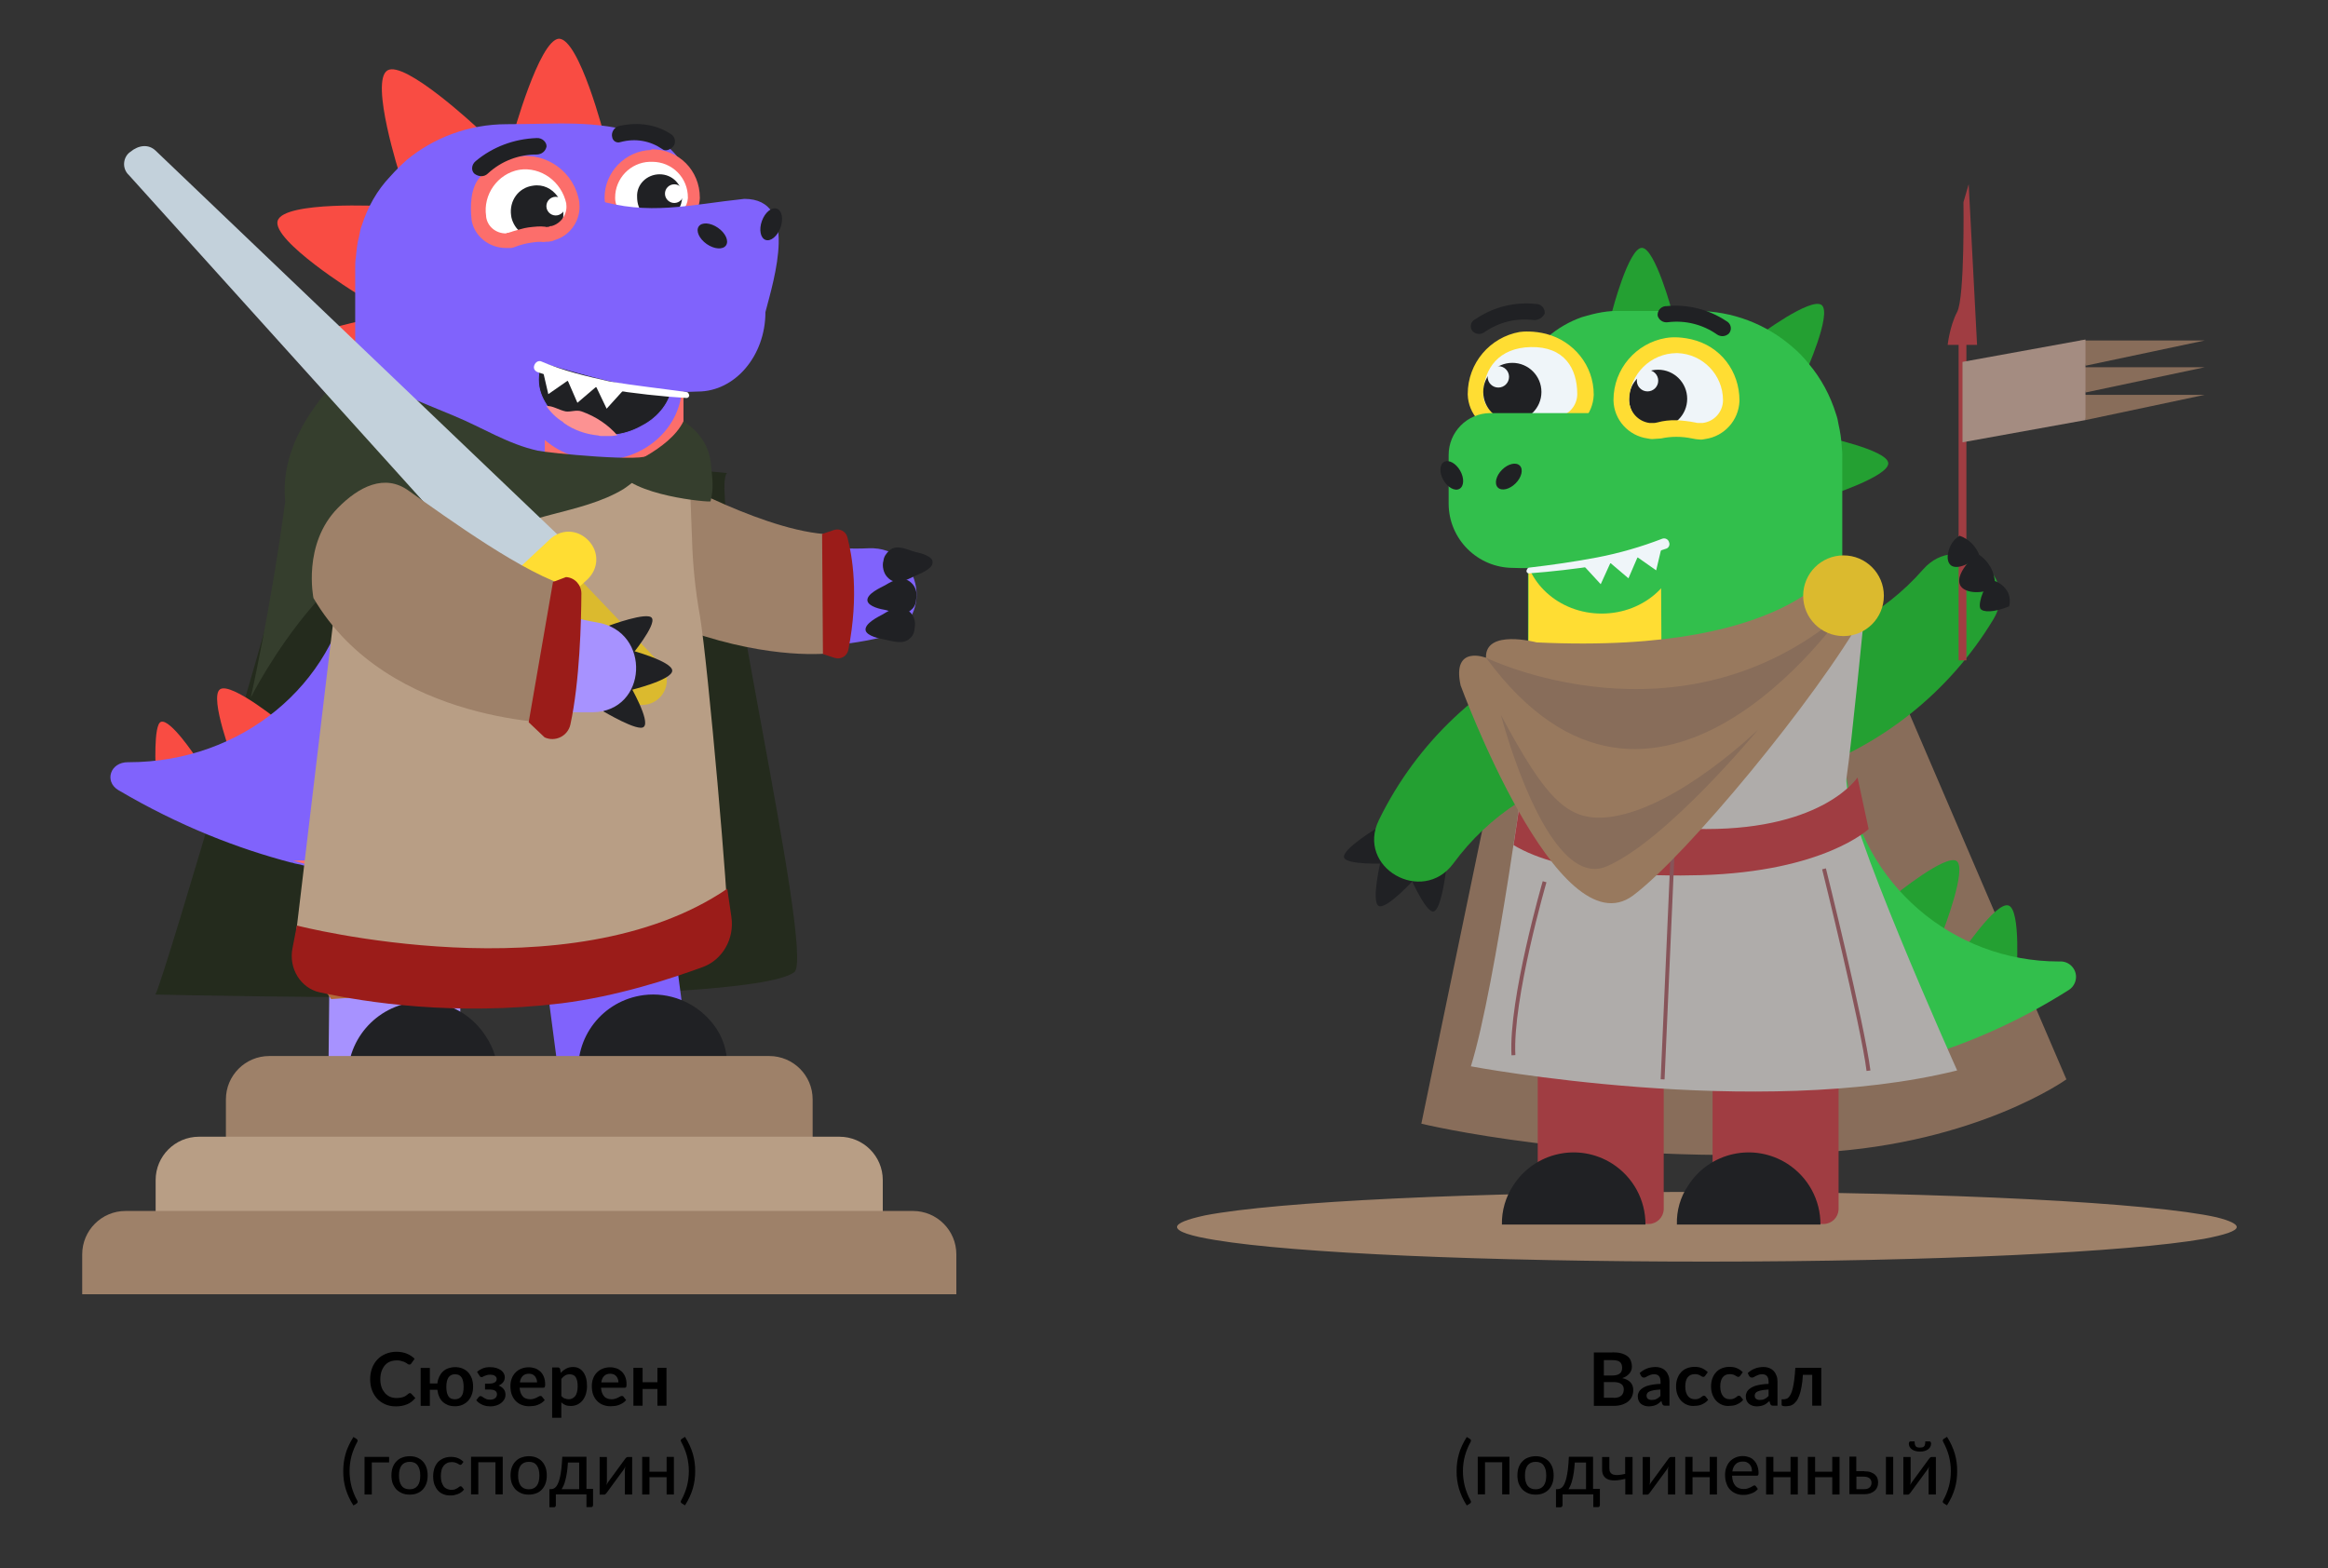 <?xml version="1.0" encoding="UTF-8"?>
<!-- Generator: Adobe Illustrator 25.4.1, SVG Export Plug-In . SVG Version: 6.00 Build 0)  -->
<svg xmlns="http://www.w3.org/2000/svg" xmlns:xlink="http://www.w3.org/1999/xlink" version="1.1" id="Layer_1" x="0px" y="0px" viewBox="0 0 1696.2 1142.8" style="enable-background:new 0 0 1696.2 1142.8;" xml:space="preserve">
<rect x="0" y="0" width="1696.2" height="1142.8" fill="#333333" stroke="none"/>
<style type="text/css">
	.st0{fill:#9E8169;}
	.st1{fill:#886D5A;}
	.st2{fill:#202124;}
	.st3{fill:#24A032;}
	.st4{fill:#A03D42;}
	.st5{fill:#32BF4C;}
	.st6{fill:#EFF5F9;}
	.st7{fill:#FFDD33;}
	.st8{fill:#AFACAA;}
	.st9{fill:none;stroke:#A03D42;stroke-width:5.669;stroke-miterlimit:10;}
	.st10{fill:none;stroke:#875459;stroke-width:2.835;stroke-miterlimit:10;}
	.st11{fill:#98795E;}
	.st12{fill:#A48C81;}
	.st13{fill-rule:evenodd;clip-rule:evenodd;fill:#DBBA2E;}
	.st14{fill-rule:evenodd;clip-rule:evenodd;fill:#242B1D;}
	.st15{fill-rule:evenodd;clip-rule:evenodd;fill:#F94C43;}
	.st16{fill-rule:evenodd;clip-rule:evenodd;fill:#8063FC;}
	.st17{fill-rule:evenodd;clip-rule:evenodd;fill:#9E8169;}
	.st18{fill-rule:evenodd;clip-rule:evenodd;fill:#9B1C19;}
	.st19{fill-rule:evenodd;clip-rule:evenodd;fill:#FC6E6B;}
	.st20{fill-rule:evenodd;clip-rule:evenodd;fill:#A792FF;}
	.st21{fill-rule:evenodd;clip-rule:evenodd;fill:#202124;}
	.st22{fill-rule:evenodd;clip-rule:evenodd;fill:#B26B3B;}
	.st23{fill-rule:evenodd;clip-rule:evenodd;fill:#FFFFFF;}
	.st24{fill-rule:evenodd;clip-rule:evenodd;fill:#202124;stroke:#8063FC;stroke-width:0.647;stroke-miterlimit:9.956;}
	.st25{fill-rule:evenodd;clip-rule:evenodd;fill:#FC9292;}
	.st26{fill-rule:evenodd;clip-rule:evenodd;fill:#B89E85;}
	.st27{fill-rule:evenodd;clip-rule:evenodd;fill:#353E2D;}
	.st28{fill-rule:evenodd;clip-rule:evenodd;fill:#C3D1DB;}
	.st29{fill-rule:evenodd;clip-rule:evenodd;fill:#FFDD33;}
</style>
<g>
	<path d="M1174.7,985.4c2.5,0,4.7,0.2,6.5,0.7c1.8,0.5,3.3,1.2,4.5,2.1c1.2,0.9,2,2,2.5,3.3c0.5,1.3,0.8,2.7,0.8,4.3   c0,0.9-0.1,1.8-0.4,2.6c-0.3,0.8-0.7,1.6-1.3,2.3s-1.3,1.4-2.2,2c-0.9,0.6-1.9,1.1-3.1,1.5c5.3,1.2,8,4.1,8,8.7   c0,1.7-0.3,3.2-0.9,4.6c-0.6,1.4-1.5,2.6-2.7,3.6c-1.2,1-2.7,1.8-4.4,2.4c-1.8,0.6-3.8,0.9-6,0.9h-14.7v-38.9H1174.7z M1168.6,991   v11.3h5.8c2.5,0,4.3-0.4,5.6-1.3c1.3-0.9,1.9-2.3,1.9-4.3c0-2-0.6-3.5-1.7-4.3c-1.1-0.9-2.9-1.3-5.4-1.3H1168.6z M1175.9,1018.6   c1.3,0,2.5-0.2,3.4-0.5c0.9-0.3,1.6-0.8,2.2-1.3c0.5-0.5,0.9-1.2,1.2-1.9c0.2-0.7,0.4-1.5,0.4-2.3c0-0.8-0.1-1.6-0.4-2.3   c-0.3-0.7-0.7-1.2-1.3-1.7c-0.6-0.5-1.3-0.8-2.2-1.1c-0.9-0.3-2-0.4-3.3-0.4h-7.3v11.4H1175.9z"></path>
	<path d="M1194.7,1000.5c3.2-2.9,7-4.4,11.5-4.4c1.6,0,3.1,0.3,4.3,0.8c1.3,0.5,2.4,1.3,3.2,2.2c0.9,0.9,1.5,2.1,2,3.4   c0.5,1.3,0.7,2.7,0.7,4.3v17.5h-3c-0.6,0-1.1-0.1-1.5-0.3c-0.3-0.2-0.6-0.6-0.8-1.1l-0.6-2c-0.7,0.6-1.4,1.2-2,1.7   s-1.4,0.9-2.1,1.2c-0.7,0.3-1.5,0.6-2.3,0.7s-1.7,0.3-2.7,0.3c-1.2,0-2.2-0.2-3.2-0.5c-1-0.3-1.8-0.8-2.6-1.4   c-0.7-0.6-1.3-1.4-1.7-2.3c-0.4-0.9-0.6-2-0.6-3.3c0-0.7,0.1-1.4,0.4-2.1c0.2-0.7,0.6-1.4,1.1-2c0.5-0.6,1.2-1.2,2.1-1.8   c0.8-0.6,1.9-1,3.1-1.5c1.2-0.4,2.7-0.7,4.3-1c1.6-0.3,3.5-0.4,5.6-0.5v-1.6c0-1.8-0.4-3.2-1.2-4.1c-0.8-0.9-1.9-1.3-3.4-1.3   c-1.1,0-2,0.1-2.7,0.4c-0.7,0.3-1.3,0.5-1.9,0.8c-0.5,0.3-1,0.6-1.5,0.8c-0.4,0.3-0.9,0.4-1.5,0.4c-0.5,0-0.9-0.1-1.2-0.4   s-0.6-0.5-0.8-0.8L1194.7,1000.5z M1209.9,1012.5c-1.9,0.1-3.5,0.3-4.8,0.5c-1.3,0.2-2.4,0.6-3.2,0.9s-1.4,0.8-1.7,1.3   c-0.3,0.5-0.5,1.1-0.5,1.6c0,1.2,0.3,2,1,2.5c0.7,0.5,1.6,0.8,2.7,0.8c1.4,0,2.5-0.2,3.5-0.7c1-0.5,2-1.2,2.9-2.2V1012.5z"></path>
	<path d="M1242.4,1002.5c-0.2,0.3-0.4,0.4-0.6,0.6c-0.2,0.1-0.5,0.2-0.8,0.2c-0.3,0-0.7-0.1-1-0.3c-0.3-0.2-0.7-0.4-1.2-0.7   c-0.4-0.3-1-0.5-1.6-0.7c-0.6-0.2-1.4-0.3-2.3-0.3c-1.2,0-2.2,0.2-3.1,0.6c-0.9,0.4-1.6,1-2.2,1.8c-0.6,0.8-1,1.7-1.3,2.9   c-0.3,1.1-0.4,2.4-0.4,3.8c0,1.5,0.2,2.8,0.5,3.9c0.3,1.1,0.8,2.1,1.4,2.9c0.6,0.8,1.3,1.4,2.2,1.8c0.8,0.4,1.8,0.6,2.9,0.6   c1.1,0,1.9-0.1,2.6-0.4c0.7-0.3,1.2-0.5,1.7-0.9c0.4-0.3,0.8-0.6,1.2-0.9s0.7-0.4,1.1-0.4c0.5,0,0.9,0.2,1.2,0.6l1.9,2.4   c-0.7,0.9-1.5,1.6-2.4,2.2s-1.8,1-2.7,1.4c-0.9,0.4-1.9,0.6-2.9,0.7c-1,0.1-2,0.2-2.9,0.2c-1.7,0-3.3-0.3-4.8-1   c-1.5-0.6-2.8-1.6-4-2.8c-1.1-1.2-2-2.7-2.7-4.5c-0.7-1.8-1-3.8-1-6c0-2,0.3-3.9,0.9-5.6c0.6-1.7,1.4-3.2,2.6-4.5   c1.1-1.3,2.5-2.3,4.2-3c1.7-0.7,3.6-1.1,5.8-1.1c2.1,0,3.9,0.3,5.4,1c1.6,0.7,2.9,1.6,4.2,2.9L1242.4,1002.5z"></path>
	<path d="M1267.9,1002.5c-0.2,0.3-0.4,0.4-0.6,0.6c-0.2,0.1-0.5,0.2-0.8,0.2c-0.3,0-0.7-0.1-1-0.3c-0.3-0.2-0.7-0.4-1.2-0.7   c-0.4-0.3-1-0.5-1.6-0.7c-0.6-0.2-1.4-0.3-2.3-0.3c-1.2,0-2.2,0.2-3.1,0.6c-0.9,0.4-1.6,1-2.2,1.8c-0.6,0.8-1,1.7-1.3,2.9   c-0.3,1.1-0.4,2.4-0.4,3.8c0,1.5,0.2,2.8,0.5,3.9c0.3,1.1,0.8,2.1,1.4,2.9c0.6,0.8,1.3,1.4,2.2,1.8c0.8,0.4,1.8,0.6,2.9,0.6   c1.1,0,1.9-0.1,2.6-0.4c0.7-0.3,1.2-0.5,1.7-0.9c0.4-0.3,0.8-0.6,1.2-0.9s0.7-0.4,1.1-0.4c0.5,0,0.9,0.2,1.2,0.6l1.9,2.4   c-0.7,0.9-1.5,1.6-2.4,2.2s-1.8,1-2.7,1.4c-0.9,0.4-1.9,0.6-2.9,0.7c-1,0.1-2,0.2-2.9,0.2c-1.7,0-3.3-0.3-4.8-1   c-1.5-0.6-2.8-1.6-4-2.8c-1.1-1.2-2-2.7-2.7-4.5c-0.7-1.8-1-3.8-1-6c0-2,0.3-3.9,0.9-5.6c0.6-1.7,1.4-3.2,2.6-4.5   c1.1-1.3,2.5-2.3,4.2-3c1.7-0.7,3.6-1.1,5.8-1.1c2.1,0,3.9,0.3,5.4,1c1.6,0.7,2.9,1.6,4.2,2.9L1267.9,1002.5z"></path>
	<path d="M1273.4,1000.5c3.2-2.9,7-4.4,11.5-4.4c1.6,0,3.1,0.3,4.3,0.8c1.3,0.5,2.4,1.3,3.2,2.2c0.9,0.9,1.5,2.1,2,3.4   c0.5,1.3,0.7,2.7,0.7,4.3v17.5h-3c-0.6,0-1.1-0.1-1.5-0.3c-0.3-0.2-0.6-0.6-0.8-1.1l-0.6-2c-0.7,0.6-1.4,1.2-2,1.7   s-1.4,0.9-2.1,1.2c-0.7,0.3-1.5,0.6-2.3,0.7s-1.7,0.3-2.7,0.3c-1.2,0-2.2-0.2-3.2-0.5c-1-0.3-1.8-0.8-2.6-1.4   c-0.7-0.6-1.3-1.4-1.7-2.3c-0.4-0.9-0.6-2-0.6-3.3c0-0.7,0.1-1.4,0.4-2.1c0.2-0.7,0.6-1.4,1.1-2c0.5-0.6,1.2-1.2,2.1-1.8   c0.8-0.6,1.9-1,3.1-1.5c1.2-0.4,2.7-0.7,4.3-1c1.6-0.3,3.5-0.4,5.6-0.5v-1.6c0-1.8-0.4-3.2-1.2-4.1c-0.8-0.9-1.9-1.3-3.4-1.3   c-1.1,0-2,0.1-2.7,0.4c-0.7,0.3-1.3,0.5-1.9,0.8c-0.5,0.3-1,0.6-1.5,0.8c-0.4,0.3-0.9,0.4-1.5,0.4c-0.5,0-0.9-0.1-1.2-0.4   s-0.6-0.5-0.8-0.8L1273.4,1000.5z M1288.7,1012.5c-1.9,0.1-3.5,0.3-4.8,0.5c-1.3,0.2-2.4,0.6-3.2,0.9s-1.4,0.8-1.7,1.3   c-0.3,0.5-0.5,1.1-0.5,1.6c0,1.2,0.3,2,1,2.5c0.7,0.5,1.6,0.8,2.7,0.8c1.4,0,2.5-0.2,3.5-0.7c1-0.5,2-1.2,2.9-2.2V1012.5z"></path>
	<path d="M1327.1,1024.3h-6.7v-22.5h-6.8c-0.2,3.4-0.5,6.3-1,8.8c-0.4,2.5-1,4.5-1.6,6.2c-0.6,1.7-1.3,3.1-2.1,4.1   c-0.8,1-1.6,1.8-2.4,2.4c-0.9,0.6-1.8,1-2.7,1.1s-1.8,0.3-2.8,0.3c-1,0-1.7-0.1-2.2-0.3c-0.5-0.2-0.7-0.4-0.7-0.7v-4.1h1.6   c0.6,0,1.2-0.1,1.8-0.3c0.6-0.2,1.2-0.5,1.7-1.1c0.6-0.6,1.1-1.4,1.6-2.4c0.5-1,1-2.4,1.4-4.1c0.4-1.7,0.8-3.8,1.1-6.2   s0.6-5.4,0.8-8.8h18.9V1024.3z"></path>
	<path d="M1065.9,1072c0,3.8,0.5,7.5,1.4,11.1c1,3.6,2.3,7,4.2,10.3c0.3,0.6,0.4,1.1,0.2,1.4s-0.4,0.6-0.7,0.8l-2.3,1.4   c-1.3-2.1-2.5-4.1-3.4-6.2c-0.9-2-1.7-4.1-2.3-6.1c-0.6-2.1-1-4.1-1.3-6.2c-0.3-2.1-0.4-4.2-0.4-6.4c0-2.2,0.1-4.4,0.4-6.5   c0.3-2.1,0.7-4.2,1.3-6.2c0.6-2.1,1.3-4.1,2.3-6.1c0.9-2,2.1-4.1,3.4-6.2l2.3,1.4c0.3,0.2,0.5,0.5,0.7,0.8c0.1,0.3,0.1,0.8-0.2,1.4   c-1.8,3.2-3.2,6.7-4.2,10.3C1066.4,1064.5,1065.9,1068.2,1065.9,1072z"></path>
	<path d="M1099.8,1088.9h-5.3v-23.4H1082v23.4h-5.3v-27.4h23.1V1088.9z"></path>
	<path d="M1118.9,1061.1c2,0,3.8,0.3,5.5,1c1.6,0.7,3,1.6,4.1,2.8c1.1,1.2,2,2.7,2.6,4.4c0.6,1.7,0.9,3.7,0.9,5.8s-0.3,4.1-0.9,5.8   c-0.6,1.7-1.5,3.2-2.6,4.4c-1.1,1.2-2.5,2.2-4.1,2.8c-1.6,0.7-3.4,1-5.5,1c-2,0-3.9-0.3-5.5-1c-1.6-0.7-3-1.6-4.2-2.8   c-1.1-1.2-2-2.7-2.7-4.4c-0.6-1.7-0.9-3.7-0.9-5.8s0.3-4.1,0.9-5.8c0.6-1.7,1.5-3.2,2.7-4.4c1.1-1.2,2.5-2.2,4.2-2.8   C1115,1061.5,1116.8,1061.1,1118.9,1061.1z M1118.9,1085.2c2.6,0,4.5-0.9,5.8-2.6s1.9-4.2,1.9-7.4c0-3.2-0.6-5.6-1.9-7.4   c-1.3-1.8-3.2-2.6-5.8-2.6c-2.6,0-4.6,0.9-5.9,2.6c-1.3,1.8-1.9,4.2-1.9,7.4c0,3.2,0.6,5.6,1.9,7.4   C1114.3,1084.3,1116.2,1085.2,1118.9,1085.2z"></path>
	<path d="M1165.7,1084.9v11.7c0,0.5-0.1,0.9-0.4,1.2c-0.3,0.3-0.6,0.4-1.1,0.4h-3.3v-9.3h-22.4v7.8c0,0.4-0.1,0.7-0.4,1.1   c-0.2,0.3-0.6,0.5-1.1,0.5h-3.3v-13.2h0.9c0.6,0,1.2-0.1,1.9-0.3c0.6-0.2,1.2-0.6,1.8-1.2c0.6-0.6,1.1-1.4,1.6-2.5s1-2.5,1.4-4.2   c0.4-1.7,0.8-3.9,1.1-6.4s0.5-5.5,0.7-9h17.6v23.4H1165.7z M1155.6,1085.1v-19.4h-8.2c-0.2,2.7-0.4,5-0.7,7.1s-0.7,3.9-1.1,5.5   c-0.4,1.6-0.8,2.9-1.3,4c-0.5,1.1-1,2.1-1.5,2.8H1155.6z"></path>
	<path d="M1189.5,1061.6v27.4h-5.3v-11.4c-2.4,0.6-4.6,1-6.6,1.1c-2,0.1-3.8,0-5.4-0.5c-1.5-0.5-2.7-1.3-3.6-2.6   c-0.9-1.2-1.3-2.9-1.3-4.9v-9h5.3v8.2c0,1.3,0.2,2.3,0.7,3c0.5,0.7,1.2,1.3,2.2,1.6c1,0.3,2.2,0.4,3.6,0.3c1.4-0.1,3.1-0.4,5-0.8   v-12.3H1189.5z"></path>
	<path d="M1220.6,1061.6v27.4h-5.3v-17.9c0-0.4,0-0.8,0.1-1.2s0.1-0.9,0.2-1.3c-0.2,0.4-0.4,0.7-0.5,1.1c-0.2,0.3-0.3,0.6-0.5,0.9   l-12.6,17.2c-0.2,0.3-0.5,0.6-0.8,0.9c-0.3,0.3-0.7,0.4-1.1,0.4h-3.2v-27.4h5.3v17.9c0,0.4,0,0.8-0.1,1.2c0,0.4-0.1,0.9-0.2,1.3   c0.4-0.8,0.7-1.4,1.1-1.9l12.6-17.2c0.2-0.3,0.5-0.6,0.8-0.9c0.3-0.3,0.7-0.4,1.1-0.4H1220.6z"></path>
	<path d="M1251,1061.6v27.4h-5.3v-12.6h-12.5v12.6h-5.3v-27.4h5.3v10.8h12.5v-10.8H1251z"></path>
	<path d="M1280.8,1085c-0.6,0.8-1.4,1.4-2.2,2c-0.8,0.5-1.7,1-2.7,1.3c-1,0.3-1.9,0.6-2.9,0.8c-1,0.2-2,0.2-3,0.2   c-1.9,0-3.6-0.3-5.2-1c-1.6-0.6-3-1.6-4.2-2.8s-2.1-2.8-2.7-4.6c-0.7-1.8-1-3.9-1-6.3c0-1.9,0.3-3.7,0.9-5.3s1.4-3.1,2.5-4.3   c1.1-1.2,2.5-2.2,4.1-2.9c1.6-0.7,3.4-1.1,5.4-1.1c1.7,0,3.2,0.3,4.6,0.8c1.4,0.5,2.6,1.3,3.6,2.4c1,1,1.8,2.3,2.4,3.9   s0.9,3.3,0.9,5.2c0,0.8-0.1,1.4-0.3,1.6c-0.2,0.3-0.5,0.4-1,0.4H1262c0.1,1.6,0.3,3.1,0.7,4.3c0.4,1.2,1,2.2,1.7,3   c0.7,0.8,1.6,1.4,2.6,1.8s2.1,0.6,3.4,0.6c1.2,0,2.2-0.1,3-0.4c0.9-0.3,1.6-0.6,2.2-0.9c0.6-0.3,1.1-0.6,1.6-0.9   c0.4-0.3,0.8-0.4,1.1-0.4c0.4,0,0.8,0.2,1,0.5L1280.8,1085z M1276.5,1072.2c0-1-0.1-2-0.4-2.9c-0.3-0.9-0.7-1.6-1.3-2.3   c-0.6-0.6-1.3-1.1-2.1-1.5c-0.8-0.4-1.8-0.5-2.9-0.5c-2.2,0-3.9,0.6-5.2,1.9s-2.1,3-2.4,5.3H1276.5z"></path>
	<path d="M1309.9,1061.6v27.4h-5.3v-12.6h-12.5v12.6h-5.3v-27.4h5.3v10.8h12.5v-10.8H1309.9z"></path>
	<path d="M1340.3,1061.6v27.4h-5.3v-12.6h-12.5v12.6h-5.3v-27.4h5.3v10.8h12.5v-10.8H1340.3z"></path>
	<path d="M1358.3,1072.1c1.9,0,3.5,0.2,4.8,0.7c1.3,0.5,2.3,1.1,3.1,1.8c0.8,0.8,1.4,1.6,1.7,2.6c0.4,1,0.5,2,0.5,3.1   c0,1.2-0.2,2.4-0.7,3.4c-0.4,1.1-1.1,2-2,2.7c-0.9,0.8-1.9,1.3-3.2,1.8c-1.2,0.4-2.7,0.6-4.3,0.6h-10.7v-27.4h5v10.6H1358.3z    M1358.3,1085.1c1.8,0,3.1-0.4,4-1.3c0.9-0.9,1.3-2,1.3-3.3c0-0.6-0.1-1.2-0.3-1.7c-0.2-0.5-0.5-1-0.9-1.4c-0.4-0.4-1-0.7-1.7-1   c-0.7-0.2-1.5-0.4-2.5-0.4h-5.6v9.1H1358.3z M1379.4,1061.6v27.4h-5.3v-27.4H1379.4z"></path>
	<path d="M1410.5,1061.6v27.4h-5.3v-17.9c0-0.4,0-0.8,0.1-1.2s0.1-0.9,0.2-1.3c-0.2,0.4-0.4,0.7-0.5,1.1c-0.2,0.3-0.3,0.6-0.5,0.9   l-12.6,17.2c-0.2,0.3-0.5,0.6-0.8,0.9c-0.3,0.3-0.7,0.4-1.1,0.4h-3.2v-27.4h5.3v17.9c0,0.4,0,0.8-0.1,1.2c0,0.4-0.1,0.9-0.2,1.3   c0.4-0.8,0.7-1.4,1.1-1.9l12.6-17.2c0.2-0.3,0.5-0.6,0.8-0.9c0.3-0.3,0.7-0.4,1.1-0.4H1410.5z M1399,1054.8c0.7,0,1.3-0.1,1.8-0.2   c0.5-0.2,0.9-0.4,1.2-0.8c0.3-0.4,0.5-0.8,0.6-1.4s0.2-1.3,0.2-2.1h3.1c0.4,0,0.6,0.2,0.8,0.5c0.2,0.3,0.3,0.7,0.3,1.1   c0,0.9-0.2,1.7-0.6,2.4c-0.4,0.7-0.9,1.3-1.6,1.8c-0.7,0.5-1.5,0.9-2.5,1.2c-1,0.3-2.1,0.4-3.4,0.4c-1.3,0-2.4-0.1-3.4-0.4   c-1-0.3-1.8-0.7-2.5-1.2c-0.7-0.5-1.2-1.1-1.6-1.8c-0.4-0.7-0.6-1.5-0.6-2.4c0-0.4,0.1-0.8,0.3-1.1s0.5-0.5,0.8-0.5h3.1   c0,0.8,0.1,1.6,0.2,2.1s0.4,1.1,0.6,1.4c0.3,0.4,0.7,0.6,1.2,0.8S1398.3,1054.8,1399,1054.8z"></path>
	<path d="M1421.4,1072c0-3.8-0.5-7.5-1.4-11.1c-1-3.6-2.4-7-4.2-10.3c-0.3-0.6-0.4-1.1-0.2-1.4c0.2-0.3,0.4-0.6,0.7-0.8l2.3-1.4   c1.3,2.1,2.5,4.1,3.4,6.2c0.9,2,1.7,4.1,2.3,6.1c0.6,2.1,1,4.1,1.3,6.2c0.3,2.1,0.4,4.3,0.4,6.5c0,2.2-0.1,4.3-0.4,6.4   c-0.3,2.1-0.7,4.2-1.3,6.2c-0.6,2.1-1.4,4.1-2.3,6.1c-0.9,2-2.1,4.1-3.4,6.2l-2.3-1.4c-0.3-0.2-0.5-0.5-0.7-0.8   c-0.2-0.3-0.1-0.8,0.2-1.4c1.8-3.2,3.2-6.7,4.2-10.3C1420.9,1079.5,1421.4,1075.8,1421.4,1072z"></path>
</g>
<g>
	<path d="M298.7,1015.1c0.4,0,0.7,0.2,1,0.5l2.9,3.1c-1.6,2-3.5,3.5-5.8,4.5c-2.3,1-5.1,1.6-8.3,1.6c-2.9,0-5.5-0.5-7.8-1.5   c-2.3-1-4.3-2.4-5.9-4.1c-1.6-1.8-2.9-3.9-3.8-6.3c-0.9-2.4-1.3-5.1-1.3-8c0-2.9,0.5-5.6,1.4-8c0.9-2.4,2.2-4.5,3.9-6.3   s3.7-3.1,6.1-4.1c2.4-1,5-1.5,7.8-1.5c2.8,0,5.4,0.5,7.6,1.4c2.2,0.9,4.1,2.2,5.6,3.7l-2.4,3.4c-0.1,0.2-0.3,0.4-0.6,0.6   s-0.5,0.2-0.9,0.2c-0.3,0-0.5-0.1-0.8-0.2c-0.3-0.2-0.6-0.3-0.9-0.6c-0.3-0.2-0.7-0.5-1.2-0.7c-0.4-0.3-1-0.5-1.6-0.7   c-0.6-0.2-1.3-0.4-2.1-0.6c-0.8-0.2-1.7-0.2-2.7-0.2c-1.7,0-3.3,0.3-4.8,0.9c-1.4,0.6-2.7,1.5-3.7,2.7c-1,1.2-1.8,2.6-2.4,4.3   c-0.6,1.7-0.9,3.6-0.9,5.8c0,2.2,0.3,4.1,0.9,5.8c0.6,1.7,1.5,3.1,2.5,4.3c1.1,1.2,2.3,2.1,3.7,2.7c1.4,0.6,3,0.9,4.6,0.9   c1,0,1.9-0.1,2.7-0.2c0.8-0.1,1.5-0.3,2.2-0.5c0.7-0.2,1.3-0.5,1.9-0.9c0.6-0.4,1.2-0.8,1.8-1.4c0.2-0.2,0.4-0.3,0.6-0.4   C298.3,1015.2,298.5,1015.1,298.7,1015.1z"></path>
	<path d="M318.7,1007.9c0.2-1.8,0.7-3.4,1.4-4.9c0.7-1.4,1.6-2.7,2.7-3.7c1.1-1,2.4-1.8,3.9-2.3c1.5-0.5,3.1-0.8,4.9-0.8   c2,0,3.8,0.3,5.4,1c1.6,0.7,3,1.6,4.1,2.8c1.1,1.2,2,2.7,2.7,4.5c0.6,1.8,0.9,3.7,0.9,5.9c0,2.2-0.3,4.2-1,5.9   c-0.6,1.8-1.6,3.3-2.7,4.5s-2.6,2.2-4.2,2.9c-1.6,0.7-3.4,1-5.3,1c-1.9,0-3.6-0.3-5-0.8c-1.5-0.6-2.8-1.4-3.9-2.4   c-1.1-1-2-2.3-2.6-3.8c-0.7-1.5-1.1-3.2-1.3-5h-5.5v11.7h-6.7v-27.6h6.7v11.3H318.7z M331.5,1019.6c2.2,0,3.7-0.8,4.8-2.3   s1.5-3.8,1.5-6.8s-0.5-5.3-1.5-6.8c-1-1.6-2.6-2.3-4.8-2.3s-3.7,0.8-4.8,2.4c-1,1.6-1.5,3.8-1.5,6.8c0,3,0.5,5.2,1.5,6.8   S329.3,1019.6,331.5,1019.6z"></path>
	<path d="M347.6,999.7c1-1,2.3-1.8,3.9-2.5s3.4-1,5.5-1c1.7,0,3.2,0.2,4.6,0.6c1.3,0.4,2.4,1,3.4,1.6c0.9,0.7,1.6,1.5,2.1,2.4   s0.7,1.8,0.7,2.8c0,0.5-0.1,1.1-0.2,1.6s-0.4,1.1-0.8,1.7c-0.3,0.5-0.8,1-1.4,1.5c-0.6,0.5-1.3,0.8-2.1,1.2   c1.5,0.6,2.7,1.4,3.6,2.5c0.9,1.1,1.4,2.5,1.4,4.1c0,1.3-0.3,2.5-0.9,3.6c-0.6,1-1.4,1.9-2.5,2.7s-2.2,1.3-3.5,1.7   c-1.3,0.4-2.7,0.6-4.1,0.6c-0.8,0-1.6-0.1-2.5-0.2c-0.9-0.1-1.8-0.4-2.7-0.7c-0.9-0.4-1.8-0.8-2.7-1.4s-1.7-1.3-2.4-2.2l1.9-2.4   c0.3-0.4,0.7-0.6,1.2-0.6c0.4,0,0.8,0.1,1.2,0.4s0.8,0.5,1.3,0.9c0.5,0.3,1.1,0.6,1.8,0.9c0.7,0.3,1.5,0.4,2.6,0.4   c1.7,0,2.9-0.4,3.8-1.1c0.9-0.8,1.3-1.7,1.3-2.8c0-1.1-0.4-2-1.3-2.6c-0.9-0.6-2.3-0.9-4.3-0.9h-3.1v-4.3h3.1c1.7,0,3.1-0.3,4-0.9   c0.9-0.6,1.4-1.4,1.4-2.4c0-0.9-0.4-1.7-1.2-2.3s-2-0.9-3.6-0.9c-1,0-1.8,0.1-2.4,0.3c-0.7,0.2-1.2,0.4-1.7,0.6   c-0.5,0.2-0.9,0.4-1.2,0.6c-0.3,0.2-0.6,0.3-0.9,0.3c-0.3,0-0.6-0.1-0.8-0.2c-0.2-0.1-0.4-0.4-0.7-0.8L347.6,999.7z"></path>
	<path d="M378.6,1011.3c0.1,1.4,0.4,2.6,0.8,3.7c0.4,1,0.9,1.9,1.6,2.6c0.6,0.7,1.4,1.2,2.3,1.5c0.9,0.3,1.9,0.5,2.9,0.5   s2-0.1,2.8-0.4c0.8-0.3,1.5-0.5,2-0.8c0.6-0.3,1.1-0.6,1.5-0.8c0.4-0.3,0.9-0.4,1.3-0.4c0.6,0,1,0.2,1.2,0.6l1.9,2.4   c-0.7,0.9-1.6,1.6-2.5,2.2c-0.9,0.6-1.9,1-2.9,1.4c-1,0.4-2,0.6-3,0.7c-1,0.1-2,0.2-3,0.2c-1.9,0-3.7-0.3-5.4-1   c-1.7-0.6-3.1-1.6-4.3-2.8c-1.2-1.2-2.2-2.8-2.9-4.6s-1-4-1-6.4c0-1.9,0.3-3.7,0.9-5.3c0.6-1.7,1.5-3.1,2.6-4.3   c1.1-1.2,2.5-2.2,4.2-2.9c1.6-0.7,3.5-1.1,5.6-1.1c1.7,0,3.3,0.3,4.8,0.8c1.5,0.6,2.7,1.4,3.8,2.4c1.1,1.1,1.9,2.4,2.5,3.9   s0.9,3.3,0.9,5.3c0,1-0.1,1.7-0.3,2c-0.2,0.4-0.6,0.5-1.2,0.5H378.6z M391.3,1007.3c0-0.9-0.1-1.7-0.4-2.4s-0.6-1.4-1.1-2   c-0.5-0.6-1.1-1-1.8-1.4c-0.7-0.3-1.6-0.5-2.6-0.5c-1.9,0-3.4,0.5-4.5,1.6c-1.1,1.1-1.8,2.6-2.1,4.7H391.3z"></path>
	<path d="M408.6,1000.4c1.1-1.3,2.4-2.3,3.9-3.1c1.4-0.8,3.1-1.2,5.1-1.2c1.5,0,2.9,0.3,4.1,0.9s2.3,1.5,3.2,2.7   c0.9,1.2,1.6,2.7,2.1,4.4c0.5,1.8,0.7,3.8,0.7,6c0,2.1-0.3,4-0.8,5.7c-0.6,1.8-1.4,3.3-2.4,4.6s-2.3,2.3-3.7,3   c-1.5,0.7-3.1,1.1-4.9,1.1c-1.5,0-2.9-0.2-4-0.7c-1.1-0.5-2.1-1.1-2.9-2v11.3h-6.7v-36.7h4.1c0.9,0,1.4,0.4,1.7,1.2L408.6,1000.4z    M408.9,1017.1c0.8,0.9,1.6,1.6,2.5,1.9s1.9,0.6,2.9,0.6c1,0,1.9-0.2,2.7-0.6s1.5-1,2.1-1.7c0.6-0.8,1-1.7,1.3-2.9   c0.3-1.2,0.5-2.6,0.5-4.2c0-1.6-0.1-3-0.4-4.1c-0.3-1.1-0.6-2-1.1-2.7c-0.5-0.7-1.1-1.2-1.8-1.5c-0.7-0.3-1.5-0.5-2.4-0.5   c-1.4,0-2.6,0.3-3.5,0.9c-1,0.6-1.9,1.4-2.7,2.5V1017.1z"></path>
	<path d="M437.9,1011.3c0.1,1.4,0.4,2.6,0.8,3.7c0.4,1,0.9,1.9,1.6,2.6c0.6,0.7,1.4,1.2,2.3,1.5c0.9,0.3,1.9,0.5,2.9,0.5   s2-0.1,2.8-0.4c0.8-0.3,1.5-0.5,2-0.8c0.6-0.3,1.1-0.6,1.5-0.8c0.4-0.3,0.9-0.4,1.3-0.4c0.6,0,1,0.2,1.2,0.6l1.9,2.4   c-0.7,0.9-1.6,1.6-2.5,2.2c-0.9,0.6-1.9,1-2.9,1.4c-1,0.4-2,0.6-3,0.7c-1,0.1-2,0.2-3,0.2c-1.9,0-3.7-0.3-5.4-1   c-1.7-0.6-3.1-1.6-4.3-2.8c-1.2-1.2-2.2-2.8-2.9-4.6s-1-4-1-6.4c0-1.9,0.3-3.7,0.9-5.3c0.6-1.7,1.5-3.1,2.6-4.3   c1.1-1.2,2.5-2.2,4.2-2.9c1.6-0.7,3.5-1.1,5.6-1.1c1.7,0,3.3,0.3,4.8,0.8c1.5,0.6,2.7,1.4,3.8,2.4c1.1,1.1,1.9,2.4,2.5,3.9   s0.9,3.3,0.9,5.3c0,1-0.1,1.7-0.3,2c-0.2,0.4-0.6,0.5-1.2,0.5H437.9z M450.6,1007.3c0-0.9-0.1-1.7-0.4-2.4s-0.6-1.4-1.1-2   c-0.5-0.6-1.1-1-1.8-1.4c-0.7-0.3-1.6-0.5-2.6-0.5c-1.9,0-3.4,0.5-4.5,1.6c-1.1,1.1-1.8,2.6-2.1,4.7H450.6z"></path>
	<path d="M485.6,996.7v27.6H479v-12.2h-10.8v12.2h-6.7v-27.6h6.7v10.5H479v-10.5H485.6z"></path>
	<path d="M254.7,1072c0,3.8,0.5,7.5,1.4,11.1c1,3.6,2.3,7,4.2,10.3c0.3,0.6,0.4,1.1,0.2,1.4s-0.4,0.6-0.7,0.8l-2.3,1.4   c-1.3-2.1-2.5-4.1-3.4-6.2c-0.9-2-1.7-4.1-2.3-6.1s-1-4.1-1.3-6.2c-0.3-2.1-0.4-4.2-0.4-6.4c0-2.2,0.1-4.4,0.4-6.5   c0.3-2.1,0.7-4.2,1.3-6.2s1.3-4.1,2.3-6.1c0.9-2,2.1-4.1,3.4-6.2l2.3,1.4c0.3,0.2,0.5,0.5,0.7,0.8c0.1,0.3,0.1,0.8-0.2,1.4   c-1.8,3.2-3.2,6.7-4.2,10.3C255.2,1064.5,254.7,1068.2,254.7,1072z"></path>
	<path d="M283.6,1065.6h-12.7v23.4h-5.3v-27.4h17.9V1065.6z"></path>
	<path d="M298.5,1061.1c2,0,3.8,0.3,5.5,1c1.6,0.7,3,1.6,4.1,2.8c1.1,1.2,2,2.7,2.6,4.4c0.6,1.7,0.9,3.7,0.9,5.8s-0.3,4.1-0.9,5.8   c-0.6,1.7-1.5,3.2-2.6,4.4c-1.1,1.2-2.5,2.2-4.1,2.8c-1.6,0.7-3.4,1-5.5,1c-2,0-3.9-0.3-5.5-1s-3-1.6-4.2-2.8   c-1.1-1.2-2-2.7-2.7-4.4c-0.6-1.7-0.9-3.7-0.9-5.8s0.3-4.1,0.9-5.8c0.6-1.7,1.5-3.2,2.7-4.4c1.1-1.2,2.5-2.2,4.2-2.8   C294.6,1061.5,296.4,1061.1,298.5,1061.1z M298.5,1085.2c2.6,0,4.5-0.9,5.8-2.6c1.3-1.7,1.9-4.2,1.9-7.4c0-3.2-0.6-5.6-1.9-7.4   c-1.3-1.8-3.2-2.6-5.8-2.6c-2.6,0-4.6,0.9-5.9,2.6c-1.3,1.8-1.9,4.2-1.9,7.4c0,3.2,0.6,5.6,1.9,7.4S295.8,1085.2,298.5,1085.2z"></path>
	<path d="M336.6,1066.7c-0.2,0.2-0.3,0.4-0.5,0.5c-0.2,0.1-0.4,0.2-0.7,0.2s-0.6-0.1-0.9-0.3s-0.7-0.5-1.2-0.7s-1-0.5-1.7-0.7   c-0.7-0.2-1.5-0.3-2.5-0.3c-1.3,0-2.4,0.2-3.4,0.7c-1,0.5-1.8,1.1-2.5,2s-1.2,1.9-1.5,3.2c-0.3,1.2-0.5,2.6-0.5,4.2   c0,1.6,0.2,3,0.5,4.3c0.4,1.2,0.9,2.3,1.5,3.2c0.7,0.9,1.5,1.5,2.4,1.9c1,0.4,2,0.7,3.2,0.7c1.1,0,2.1-0.1,2.8-0.4   c0.7-0.3,1.3-0.6,1.8-0.9c0.5-0.3,0.9-0.6,1.2-0.9c0.3-0.3,0.7-0.4,1-0.4c0.4,0,0.8,0.2,1,0.5l1.5,1.9c-0.6,0.8-1.3,1.4-2.1,2   s-1.6,1-2.5,1.3s-1.8,0.6-2.8,0.8c-1,0.2-1.9,0.2-2.9,0.2c-1.7,0-3.3-0.3-4.8-0.9c-1.5-0.6-2.8-1.5-3.9-2.7   c-1.1-1.2-1.9-2.7-2.6-4.4c-0.6-1.8-0.9-3.7-0.9-6c0-2,0.3-3.9,0.8-5.6c0.6-1.7,1.4-3.2,2.5-4.5c1.1-1.2,2.5-2.2,4.1-2.9   c1.6-0.7,3.5-1.1,5.5-1.1c2,0,3.7,0.3,5.2,0.9s2.8,1.5,4,2.7L336.6,1066.7z"></path>
	<path d="M366.3,1088.9H361v-23.4h-12.5v23.4h-5.3v-27.4h23.1V1088.9z"></path>
	<path d="M385.3,1061.1c2,0,3.8,0.3,5.5,1c1.6,0.7,3,1.6,4.1,2.8c1.1,1.2,2,2.7,2.6,4.4c0.6,1.7,0.9,3.7,0.9,5.8s-0.3,4.1-0.9,5.8   c-0.6,1.7-1.5,3.2-2.6,4.4c-1.1,1.2-2.5,2.2-4.1,2.8s-3.4,1-5.5,1c-2,0-3.9-0.3-5.5-1c-1.6-0.7-3-1.6-4.2-2.8   c-1.1-1.2-2-2.7-2.7-4.4c-0.6-1.7-0.9-3.7-0.9-5.8s0.3-4.1,0.9-5.8c0.6-1.7,1.5-3.2,2.7-4.4c1.1-1.2,2.5-2.2,4.2-2.8   C381.4,1061.5,383.3,1061.1,385.3,1061.1z M385.3,1085.2c2.6,0,4.5-0.9,5.8-2.6c1.3-1.7,1.9-4.2,1.9-7.4c0-3.2-0.6-5.6-1.9-7.4   c-1.3-1.8-3.2-2.6-5.8-2.6c-2.6,0-4.6,0.9-5.9,2.6c-1.3,1.8-1.9,4.2-1.9,7.4c0,3.2,0.6,5.6,1.9,7.4   C380.7,1084.3,382.7,1085.2,385.3,1085.2z"></path>
	<path d="M432.1,1084.9v11.7c0,0.5-0.1,0.9-0.4,1.2c-0.3,0.3-0.6,0.4-1.1,0.4h-3.3v-9.3H405v7.8c0,0.4-0.1,0.7-0.3,1.1   c-0.2,0.3-0.6,0.5-1.1,0.5h-3.3v-13.2h0.9c0.6,0,1.2-0.1,1.9-0.3c0.6-0.2,1.2-0.6,1.8-1.2c0.6-0.6,1.1-1.4,1.6-2.5   c0.5-1.1,1-2.5,1.4-4.2c0.4-1.7,0.8-3.9,1.1-6.4c0.3-2.5,0.5-5.5,0.7-9h17.6v23.4H432.1z M422,1085.1v-19.4h-8.2   c-0.2,2.7-0.4,5-0.7,7.1c-0.3,2.1-0.7,3.9-1.1,5.5c-0.4,1.6-0.8,2.9-1.3,4c-0.5,1.1-1,2.1-1.5,2.8H422z"></path>
	<path d="M460.6,1061.6v27.4h-5.3v-17.9c0-0.4,0-0.8,0.1-1.2s0.1-0.9,0.2-1.3c-0.2,0.4-0.4,0.7-0.5,1.1c-0.2,0.3-0.3,0.6-0.5,0.9   l-12.6,17.2c-0.2,0.3-0.5,0.6-0.8,0.9c-0.3,0.3-0.7,0.4-1.1,0.4h-3.2v-27.4h5.3v17.9c0,0.4,0,0.8-0.1,1.2c0,0.4-0.1,0.9-0.2,1.3   c0.4-0.8,0.7-1.4,1-1.9l12.6-17.2c0.2-0.3,0.5-0.6,0.8-0.9c0.3-0.3,0.7-0.4,1.1-0.4H460.6z"></path>
	<path d="M491,1061.6v27.4h-5.3v-12.6h-12.5v12.6h-5.3v-27.4h5.3v10.8h12.5v-10.8H491z"></path>
	<path d="M501.9,1072c0-3.8-0.5-7.5-1.4-11.1c-1-3.6-2.4-7-4.2-10.3c-0.3-0.6-0.4-1.1-0.2-1.4c0.2-0.3,0.4-0.6,0.7-0.8l2.3-1.4   c1.3,2.1,2.5,4.1,3.4,6.2c0.9,2,1.7,4.1,2.3,6.1c0.6,2.1,1,4.1,1.3,6.2s0.4,4.3,0.4,6.5c0,2.2-0.1,4.3-0.4,6.4   c-0.3,2.1-0.7,4.2-1.3,6.2c-0.6,2.1-1.4,4.1-2.3,6.1c-0.9,2-2.1,4.1-3.4,6.2l-2.3-1.4c-0.3-0.2-0.5-0.5-0.7-0.8s-0.1-0.8,0.2-1.4   c1.8-3.2,3.2-6.7,4.2-10.3C501.4,1079.5,501.9,1075.8,501.9,1072z"></path>
</g>
<g>
	<path class="st0" d="M878.1,885.6c51.8-10,195.9-17.1,365.6-17.1c176.4,0,325.2,8.1,371.3,18.5c9.5,2.4,14.7,4.8,14.7,7.1   c0,2.9-8.6,5.7-23.8,8.6c-54.2,9.5-195.9,16.6-362.3,16.6c-162.1,0-300.9-6.2-358-15.7c-18.1-2.9-28-6.2-28-9.5   C857.6,891.3,864.7,888.5,878.1,885.6z"></path>
	<polygon class="st1" points="1519.5,306.1 1606.4,287.7 1515.8,287.7  "></polygon>
	<polygon class="st1" points="1519.5,286 1606.4,267.6 1515.8,267.6  "></polygon>
	<polygon class="st1" points="1519.5,266.5 1606.4,248.1 1515.8,248.1  "></polygon>
	<path class="st1" d="M1353.4,431.9l152.2,354.6c0,0-64.9,46.5-179.1,53.2c-165.3,9.7-290.9-20.9-290.9-20.9l67.2-323.8   L1353.4,431.9z"></path>
	<g>
		<g id="hand_front_00000124873348670085949310000007369984142771567268_">
			<path class="st2" d="M1027.3,638.7l26.2-3.8c0,0-3.4,28.8-9.2,29.3C1038.6,664.7,1027.3,638.7,1027.3,638.7z"></path>
			<path class="st2" d="M1006,627.1l24.9,13.1c0,0-20.6,22.9-26.4,19.9C998.9,657,1006,627.1,1006,627.1z"></path>
			<path class="st2" d="M1002.1,604.1l7.6,25.1c0,0-28.8,1.3-30.4-4.4C977.6,619.1,1002.1,604.1,1002.1,604.1z"></path>
			<path class="st3" d="M1200.9,511.4l-0.1-1.2c-2.2-25-24.2-43.6-49.3-41.4c-4.9,0.4-9.6,1.6-14.1,3.6     c-58,24.2-105.2,68.7-132.7,125.1c-16.9,34.6,31.6,62.4,54.3,31.6c25.7-35,63.3-59.5,105.7-68.7     C1187.2,555.4,1202.6,534.5,1200.9,511.4z"></path>
		</g>
		<path class="st3" d="M1218.4,227.3h-43.9c0,0,12.1-46.7,21.8-46.7C1205.9,180.7,1218.4,227.3,1218.4,227.3z"></path>
		<path class="st3" d="M1315.2,272.5l-34.2-27.6c0,0,38.5-28.8,46.3-22.6C1335,228.6,1315.2,272.5,1315.2,272.5z"></path>
		<path class="st3" d="M1330.4,361.9L1328,318c0,0,47,9.7,47.8,19.4C1376.6,347.2,1330.4,361.9,1330.4,361.9z"></path>
		<path class="st3" d="M1415.9,678l-35.4-25.7c0,0,37.3-30.3,45.1-24.9C1433.4,632.9,1415.9,678,1415.9,678z"></path>
		<path class="st3" d="M1469.2,710.7l-41.6-14c0,0,26.4-40,35.8-36.9C1472.7,662.9,1469.2,710.7,1469.2,710.7z"></path>
		<path class="st4" d="M1201.3,891.9h-80.9V708c0-25.3,20.6-45.8,45.9-45.9l0,0c25.3,0,45.8,20.6,45.9,45.9v173.4    C1211.9,887.2,1207.1,891.8,1201.3,891.9z"></path>
		<path class="st2" d="M1102.5,863.9c15.6-24.4,47.9-31.5,72.3-15.9c15.1,9.7,24.2,26.4,24.1,44.3h-104.6    C1094.1,882.2,1097,872.3,1102.5,863.9z"></path>
		<path class="st5" d="M1507.6,721.2c-37.6,23.9-78.6,41.9-121.7,53.3h-0.4c-2.3,0.8-5.1,1.2-7.4,1.9c-18.6,4.5-37.6,7.5-56.8,8.9    c-1.6,0-3.1,0.4-4.7,0.4h-5.8c-1.7-0.1-3.4,0.1-5.1,0.4c-2.2-0.1-4.4,0.1-6.6,0.4h-9.3c-25.6,0.1-51.2-2.7-76.2-8.2    c-6.2-1.6-11.7-2.7-16.3-3.9c-0.8,0-1.2-0.4-1.6-0.4s-0.4,0-0.8-0.4c-6.8-1.9-13.5-4.6-19.8-7.8c-1.1-0.4-2.1-1-3.1-1.6l-2.3-1.2    c-1.6-0.8-3.1-1.9-4.7-2.7c-3.1-1.8-6.1-3.9-8.9-6.2c-0.2,0-0.4-0.2-0.4-0.4v0c-1.8-1.3-3.5-2.7-5.1-4.3    c-20.5-18.6-33.4-44.1-36.5-71.5c-0.4-3.9-0.8-8.2-0.8-12.1V448.6l0,0v-35.4c0,0-2.7-151.3,11.3-164.9    c7.1-6.8,15.4-12.2,24.5-15.9c2.3-1,4.6-1.7,7-2.3c4.8-1.4,9.8-2.5,14.8-3.1c2.6-0.3,5.2-0.5,7.8-0.4h57.5    c25.8,0,50.6,9.4,70,26.4c4.3,3.6,8.2,7.7,11.7,12.1c9,10.7,15.7,23.2,19.8,36.5c0.9,2.5,1.5,5.1,1.9,7.8c1.2,5.2,2,10.6,2.3,15.9    c0.3,2.7,0.5,5.4,0.4,8.2v128.3c0,12.1,1.6,92.9,3.1,105c11.1,76.9,77.1,133.9,154.8,133.8h0.4c6.2-0.4,11.6,4.3,12,10.6    C1512.8,715.1,1510.9,719,1507.6,721.2z"></path>
		<path class="st6" d="M1132.4,309.4c-1.6,0.1-3.1-0.1-4.7-0.4c-8.2-1.6-16.7-1.6-24.9,0c-1.5,0.3-3.1,0.5-4.7,0.4    c-1.1,0.1-2.1,0-3.1-0.4c-11.1-1.7-19.4-11-19.8-22.2v-0.8c0-22.1,17.9-40,40-40c0,0,0.1,0,0.1,0h1.2    c21.5,0.6,38.7,18.1,38.9,39.7v0.4c-0.3,11.3-8.7,20.6-19.8,22.2C1134.8,309.2,1133.6,309.6,1132.4,309.4z"></path>
		<path class="st7" d="M1149.2,286.9v0.6c-0.2,8.4-6.5,15.3-14.8,16.3h-2.3c-1.2,0.1-2.4-0.1-3.5-0.4c-4.5-0.9-9-1.4-13.6-1.6    c-4.6-0.1-9.2,0.4-13.6,1.6c-1.1,0.3-2.3,0.5-3.5,0.4h-2.4c-8.2-1.1-14.5-8-14.8-16.3v-0.4c0.4-18.9,11.6-33.7,34.6-34.2    C1139.9,252.4,1149.1,268.5,1149.2,286.9z M1107.2,241.9c-21.5,3.8-37.8,22.6-37.8,45.2v0.4l0,0c0.4,14.1,11,25.7,24.9,27.6    c1.3,0.3,2.6,0.5,3.9,0.4c1.9,0,3.9-0.4,5.8-0.4c7.4-1.6,15.1-1.6,22.6,0c1.9,0.4,3.9,0.7,5.8,0.8c1.3,0.1,2.6-0.1,3.9-0.4    c13.9-2,24.3-13.6,24.9-27.6l0,0v-0.4c0-21.3-14.7-39-34.6-44.2C1117.7,241,1109.8,241.5,1107.2,241.9z"></path>
		<circle class="st2" cx="1101.9" cy="285.6" r="21.2"></circle>
		<circle class="st6" cx="1091.7" cy="274.6" r="7.8"></circle>
		<path id="nose" class="st5" d="M1213.7,396.3c-40.8,10.5-80.1,19.1-111.2,17.5c-25.9,0-47-21-47-46.9c0-0.1,0-0.1,0-0.2v-35    c-0.1-16.9,13.5-30.6,30.3-30.7c0.1,0,0.3,0,0.4,0h88.7L1213.7,396.3z"></path>
		<path class="st6" d="M1238.2,314.7c-1.6,0.1-3.1-0.1-4.7-0.4c-8.2-1.6-16.7-1.6-24.9,0c-1.5,0.3-3.1,0.5-4.7,0.4    c-1.1,0.1-2.1,0-3.1-0.4c-11.1-1.7-19.4-11-19.8-22.2v-0.8c0-22.1,17.9-40,40-40c0,0,0.1,0,0.1,0h1.2    c21.5,0.6,38.7,18.1,38.9,39.7v0.4c-0.1,11.3-8.6,20.8-19.8,22.2C1240.6,314.5,1239.4,314.9,1238.2,314.7z"></path>
		<circle class="st2" cx="1208.1" cy="290.6" r="21.2"></circle>
		<circle class="st6" cx="1200.4" cy="277.4" r="7.8"></circle>
		<path class="st7" d="M1292.2,762c-14-4.1-27.2-10.7-38.9-19.4l0,0l-0.4-0.4c-26.6-21.4-42-53.7-42-87.9V531.1l-0.8-133.8    c-31,10.9-63.6,16.6-96.4,16.7v34.2l0,0l-0.4,93.3l0.4,91v7.8l0,0v25.3c0,32,13.6,62.5,37.3,84c1.6,1.5,3.3,2.9,5.1,4.3    c0.2,0,0.4,0.2,0.4,0.4v0c2.8,2.3,5.8,4.4,8.9,6.2c1.5,1.1,3,2,4.7,2.7l2.3,1.2c1.2,0.4,1.9,1.2,3.1,1.6c6.3,3.2,13,5.8,19.8,7.8    c0.4,0,0.4,0,0.8,0.4c0.4,0.4,1.2,0.4,1.6,0.4c4.7,1.2,10.1,2.7,16.3,3.9c25,5.5,50.6,8.2,76.2,8.2h9.3c2.2,0.1,4.4-0.1,6.6-0.4    c1.7,0.1,3.4-0.1,5.1-0.4h5.8c1.6,0.1,3.1-0.1,4.7-0.4h0.4c21.6-1.4,42.9-5.1,63.8-10.9h0.4C1354.5,774.4,1322.9,770.2,1292.2,762    z"></path>
		<ellipse class="st5" cx="1167" cy="395" rx="56.8" ry="52.1"></ellipse>
		<g id="nostril">
			<ellipse transform="matrix(0.866 -0.5 0.5 0.866 -31.474 575.311)" class="st2" cx="1057.8" cy="346.4" rx="7" ry="11.3"></ellipse>
			
				<ellipse transform="matrix(0.707 -0.707 0.707 0.707 76.52 879.137)" class="st2" cx="1099.5" cy="347.2" rx="11.3" ry="7"></ellipse>
		</g>
		<g id="hand_front">
			<path class="st3" d="M1249.5,519.8v1.2c0,25.1,20.4,45.5,45.5,45.5c4.9,0,9.7-0.8,14.4-2.3c59.9-19.1,110.7-59.3,143.1-113.1     c19.8-33.1-26.1-64.9-51.3-36.2c-28.6,32.7-68.2,53.8-111.3,59.3C1266.9,477.2,1249.7,496.7,1249.5,519.8z"></path>
		</g>
		<path class="st4" d="M1328.7,891.9h-80.9V708c0-25.3,20.6-45.8,45.9-45.9l0,0c25.3,0,45.8,20.6,45.9,45.9v173.4    C1339.3,887.2,1334.6,891.8,1328.7,891.9z"></path>
		<path class="st2" d="M1230,863.9c15.6-24.4,47.9-31.5,72.3-15.9c15.1,9.7,24.2,26.4,24.1,44.3h-104.6    C1221.5,882.2,1224.3,872.2,1230,863.9z"></path>
		<path id="brow_back" class="st2" d="M1117.3,233.2c-12.6-1.6-25.4,1.6-35.8,8.9c-2.6,1.9-6.3,1.6-8.6-0.8l0,0    c-2-2.5-1.6-6.2,1-8.1c0.4-0.3,0.9-0.6,1.4-0.8c12.9-8.8,28.5-12.6,43.9-10.9c3.5,0,6.3,2.8,6.3,6.3c0,0.2,0,0.5,0,0.7l0,0    C1123.9,231.6,1120.7,233.5,1117.3,233.2z"></path>
		<path id="brow_front" class="st2" d="M1251,243.7c-10.4-7.3-23.2-10.5-35.8-8.9c-3.3,0.5-6.5-1.5-7.4-4.7l0,0    c-0.4-3.4,2-6.5,5.5-7c0.2,0,0.5,0,0.7,0c15.5-1.6,31,2.3,43.9,10.9c2.9,1.5,4.1,5.1,2.5,8c-0.2,0.3-0.4,0.6-0.6,0.9l0,0    C1257.5,245.3,1253.7,245.6,1251,243.7z"></path>
		<g id="teeth">
			<polygon class="st6" points="1170.5,407.8 1194.7,402.4 1186.5,421.4    "></polygon>
			<polygon class="st6" points="1152.3,410.5 1174.8,407 1166.3,425.7    "></polygon>
			<polygon class="st6" points="1190,403.9 1211.4,395.8 1206.7,415.6    "></polygon>
		</g>
		<path id="mouth" class="st6" d="M1114.2,413.6c16.3-1.9,33.1-4.3,49.4-7.4c16.2-3.1,32.1-7.7,47.4-13.6l0,0c2-0.8,4.3,0.2,5,2.2    c0,0,0,0.1,0,0.1c0.9,1.8,0.1,4-1.7,4.8c-0.2,0.1-0.4,0.2-0.6,0.2l0,0c-16.1,5.5-32.6,9.6-49.4,12.1c-16.7,2.6-33.4,4.5-50.2,5.8    c-1,0.1-1.9-0.7-1.9-1.7c0-0.1,0-0.2,0-0.2C1112.6,414.4,1113.4,413.6,1114.2,413.6z"></path>
		<path class="st7" d="M1221.5,257.3h0.8c18.4,0.7,33,15.8,33.1,34.2v0.4c-0.2,8.4-6.5,15.3-14.8,16.3h-2.3    c-1.2,0.1-2.4-0.1-3.5-0.4c-4.5-0.9-9-1.4-13.6-1.6c-4.6-0.1-9.2,0.4-13.6,1.6c-1.1,0.3-2.3,0.5-3.5,0.4h-2.3    c-8.2-1.1-14.5-8-14.8-16.3v-0.4C1187.3,272.7,1202.6,257.5,1221.5,257.3 M1213.7,246.3c-21.6,3.7-38.1,22.5-38.1,45.2v0.4l0,0    c0.4,14.1,11,25.7,24.9,27.6c1.3,0.3,2.6,0.5,3.9,0.4c1.9,0,3.9-0.4,5.8-0.4c7.4-1.6,15.1-1.6,22.6,0c1.9,0.4,3.9,0.7,5.8,0.8    c1.3,0.1,2.6-0.1,3.9-0.4c13.9-2,24.3-13.6,24.9-27.6l0,0v-0.4c0-21.3-13.7-39.8-35.2-44.7C1222.3,245,1216.2,245.9,1213.7,246.3z    "></path>
	</g>
	<path class="st8" d="M1071.7,777c0,0,208.3,39.3,354.3,3c0,0-84.3-187.7-80.6-213.2c3.8-25.5,13-119.8,13-119.8l-245.1,94.5   C1113.4,541.6,1090.1,718,1071.7,777z"></path>
	<path class="st4" d="M1361.5,604.1c0,0-32.5,31-122.2,33.6c-35,1-100.5-0.2-136.5-21.9l3.7-24.8c0,0,50.9,13.1,136.7,13.1   c85.9,0,110.2-37.6,110.2-37.6L1361.5,604.1z"></path>
	<line class="st9" x1="1429.9" y1="481.2" x2="1429.9" y2="243.4"></line>
	<g>
		<path class="st2" d="M1451.4,422.8c5.2,1.2,9.7,4.7,11.9,9.5c1.2,3,1.4,6.3,0.6,9.5c-10.6,4.5-19.4,4.6-21,1.6    c-1.1-2.1,0.2-7.8,1.8-11.4l0,0C1446.2,428.5,1448.5,425.3,1451.4,422.8z"></path>
		<path class="st2" d="M1442.1,404.3c4.4,3,7.7,7.2,9.7,12.1c1.5,3.9,2.1,8.1,1.7,12.2c-12.2,5.1-22.8,2.9-25.3-2.2    c-2.5-5.1,2-11.8,4.8-15.3C1435.3,408.1,1438.5,405.7,1442.1,404.3z"></path>
		<path class="st2" d="M1427.8,390.4c3.2,1.1,6.1,2.9,8.5,5.2c2.5,2.5,4.5,5.4,5.8,8.7c-8.2,8.3-17.3,10.6-20.8,7.5s-2.4-9.7,0-14.4    C1422.7,394.5,1425,392.1,1427.8,390.4z"></path>
	</g>
	<line class="st10" x1="1218.8" y1="618.1" x2="1211.4" y2="786.5"></line>
	<path class="st10" d="M1125.4,642.5c0,0-24.9,85.7-22.7,126.4"></path>
	<path class="st10" d="M1329,633.1c0,0,28.1,113.1,32.4,147.1"></path>
	<path class="st11" d="M1064.2,499.4c0,0,71,193.9,125.7,153.1c38.9-29.1,133.9-143.9,168.5-205.4c14-24.9-25.8-46.1-16.2-41.4   c0,0-29.3,71.6-222.6,62.4c0,0-37.7-10.1-36.9,11.2C1082.8,479.3,1057.7,469.5,1064.2,499.4z"></path>
	<path class="st1" d="M1082.8,479.3c0,0,140.6,68.7,259.5-32.3C1342.3,447.1,1205,645.9,1082.8,479.3z"></path>
	<path class="st1" d="M1093.6,521c0,0,33.4,129,77,110.3c43.6-18.7,110.4-99.7,110.4-99.7s-57.7,56.2-106.5,63.5   C1143.1,599.6,1127.4,584.2,1093.6,521z"></path>
	<polygon class="st12" points="1519.5,306.1 1429.9,322.3 1429.9,263.7 1519.5,247.4  "></polygon>
	<path class="st4" d="M1430.6,147.3c0,0,1,69.4-4.6,80c-5.5,10.5-6.9,24-6.9,24h21.4l-6.1-117.1L1430.6,147.3z"></path>
	<circle class="st13" cx="1343.2" cy="434.1" r="29.4"></circle>
</g>
<g>
	<path class="st14" d="M231.7,317.1c-19.8,82-112.7,398.4-118.5,407.6c23.6,0.5,430.3,9.7,465.5-16.3c15.9-11.6-64-350.2-49-363.7   C529.7,344.6,231.7,317.1,231.7,317.1z"></path>
	<path class="st15" d="M373.5,99.6h67c0,0-18.3-71.4-33.3-71.4C392.8,29.2,373.5,99.6,373.5,99.6L373.5,99.6z"></path>
	<path class="st15" d="M291.5,128l55.9-35.2c0,0-52.6-49.2-65.1-41.5C269.3,59.1,291.5,128,291.5,128L291.5,128z"></path>
	<path class="st15" d="M261.1,279.5l2.4-45.8c0,0-49.2,10.1-50.2,20.3C213.4,264,261.1,279.5,261.1,279.5z"></path>
	<path class="st15" d="M259.2,213.4l19.8-63.2c0,0-71.9-3.9-76.7,10.6C197.9,175.3,259.7,213.9,259.2,213.4z"></path>
	<path class="st16" d="M444.5,361.8c-0.4,0.2-0.4,0.2-1.1,1.1c-23.1,23-17.9,61.3,10.8,76.3c58.6,31,126.2,39.9,188.7,25.1   c38.9-9.3,29.8-66.5-10.1-64.8c-47.7,2.3-91.3-13.5-124.9-40.6C489.4,343.7,462,344.7,444.5,361.8L444.5,361.8z"></path>
	<path class="st17" d="M513.2,463.6c58,17.9,94.5,12.1,94.5,12.1l2-86.3c-47,1.4-127.2-44.3-127.2-44.3S455.1,445.7,513.2,463.6z"></path>
	<path class="st18" d="M607.6,386.2l-8.6,2.9l0.6,87.5l8.6,2.8c4.4,1.4,9-1.3,9.9-5.8c8-40.6,2.7-69.2-0.7-82.2   C616.3,387.2,611.8,384.8,607.6,386.2z"></path>
	<path class="st15" d="M170,555.3l37.1-27c0,0-38.6-31.8-46.8-26C152.1,508.1,170.4,555.3,170,555.3z"></path>
	<path class="st15" d="M113.5,562.1l29.4-10.1c0,0-18.8-28.5-25.6-26C111.6,527.8,113.5,562.1,113.5,562.1z"></path>
	<path class="st16" d="M86,575.6c44.9,26.5,87.8,42.9,126.4,53c0,0,0,0,0.5,0c2.4,1,5.3,1,7.7,1.9c20.7,4.3,40.5,7.7,59.3,8.7   c1.4,0,3.4,0.5,4.8,0.5c1.4,0,2.4,0,3.4,0s1.9,0,2.9,0c1.9,0,3.9,0,5.3,0.5c1.9,0,4.3,0,6.8,0.5c5.8,0,9.6,0,9.6,0l0,0   c32.8,0,59.8-3.9,79.6-8.2c6.3-1.4,12.1-2.9,16.9-3.9c0.5,0,1-0.5,1.4-0.5s0.5,0,1-0.5c7.2-1.9,14-4.8,20.7-7.7   c1.4-0.5,2.4-1,3.4-1.4c1,0,1.4-0.5,2.4-1c1.4-1,3.4-1.9,4.8-2.9c2.9-1.9,6.3-3.9,9.2-6.3c0,0,0.5,0,0.5-0.5   c1.9-1.4,3.9-2.9,5.3-4.3c20.7-17.8,34.7-42.4,38.1-70.4c0.5-3.9,1-8.2,1-12.1c0-1,0-2.4,0-3.4v-3.9v-17.4v-32.3V308.4l0,0v-24.6   v-10.1c1-47.3,32.8-151.9-22.2-173.6c-2.4-1-4.8-1.9-7.2-2.4c-34.2-10.6-61.7-7.2-98.4-7.2c-28,0-53.5,10.1-72.8,26   c-4.3,3.9-8.2,7.7-12.1,12.1c-9.6,10.1-16.4,22.2-20.7,35.7c-1,2.4-1.4,4.8-1.9,7.7c-1.4,4.8-1.9,10.1-2.4,15.4   c-0.5,2.9-0.5,5.3-0.5,8.2V321c0,12.1-1.9,91.1-3.4,103.2c-11.6,74.3-79.1,131.2-161.6,131.2h-0.5C80.3,555.3,75.9,569.3,86,575.6   L86,575.6z"></path>
	<path class="st19" d="M311.3,615.1c14.5-4.3,28.5-10.6,40.5-19.3c0,0,0,0,0.5,0c0,0,0.5,0,0.5-0.5c27-20.3,43.9-51.6,43.9-86.3   c0-1,0-2.4,0-3.4V388l0.5-131.7c28,9.6,62.2,15.4,100.8,16.4v23.1v10.6l0,0l0,0l0.5,91.6c14,83,49.2,199.2-85.8,228.1   c-0.5,0-0.5,0-1,0.5c-0.5,0-1,0.5-1.4,0.5c-4.8,1-10.1,2.9-16.9,3.9c-19.8,4.3-47.3,8.2-79.6,8.2l0,0c0,0-3.4,0-9.6,0   c-1.9,0-4.3,0-6.8-0.5c-1.4,0-3.9,0-5.3-0.5c-1,0-1.9,0-2.9,0c-1.4,0-2.4,0-3.4,0c-1.4,0-3.4,0-4.8-0.5h-0.5   c-19.3-1.4-43.9-3.9-67-10.6c0.5,0,0.5,0,0,0C258.2,627.2,292,620,311.3,615.1z"></path>
	<path class="st16" d="M419.3,786.3l83.4-11.1l-25.1-190c-3.4-26.5-27.5-44.9-53.5-41.5l0,0c-26.5,3.4-44.9,27.5-41.5,53.5   l23.6,179.4C407.7,783,413,786.8,419.3,786.3z"></path>
	<path class="st20" d="M250.5,783.4l84.4,1l1.9-191.9c0.5-26-20.7-48.2-47.3-48.2l0,0c-26-0.5-48.2,20.7-48.2,47.3l-1.9,180.9   C239.9,778.6,244.7,783.4,250.5,783.4z"></path>
	<path class="st21" d="M354.2,755.5c-9.6-15.4-26.5-25.6-45.3-25.6c-29.9-0.5-55,23.6-55.5,54l109,1.4   C362.9,773.8,360,764.2,354.2,755.5L354.2,755.5z"></path>
	<path class="st21" d="M517.7,743.9c-11.6-13.5-29.9-21.2-48.7-18.8c-29.9,3.9-51.1,30.9-47.3,61.2l108-14   C528.8,760.8,524.4,751.6,517.7,743.9z"></path>
	<path class="st22" d="M363.8,557.7l12.5,119.6c1.4,15,8.7,28.5,20.3,38.1l2.4,1.9l95-13.5l1-1.4c9.6-12.5,14-28.5,11.6-43.9   l-16.4-109L363.8,557.7z"></path>
	<path class="st22" d="M230.2,559.2l-2.4,138.9c0,7.2,1.9,14,6.3,19.8l7.2,10.1l94.5-6.3l0,0c12.1-4.8,20.3-16.9,20.3-29.9V553.4   L230.2,559.2z"></path>
	<path class="st15" d="M260.1,358.6l2.4-45.8c0,0-49.2,10.1-50.2,20.3C211.9,343.1,259.7,358.6,260.1,358.6z"></path>
	<path class="st15" d="M261.6,444.9l2.4-45.8c0,0-49.2,10.1-50.2,20.3C213.4,429.5,261.1,444.9,261.6,444.9z"></path>
	<path class="st23" d="M462.2,160.8c1,0,2.4,0,4.3-0.5c2.4-0.5,6.3-1,9.2-1c2.9,0,6.3,0.5,9.2,1c1,0.5,2.4,0.5,3.4,0.5   c1,0,1.9,0,2.4-0.5c8.2-1.4,14.5-8.2,15-16.9V143c0-16.9-13.5-30.4-30.4-30.4h-1c-15.9,0-29.4,13.5-29.4,29.9v0.5   c0.5,8.7,6.3,15.9,15,16.9C460.8,160.8,461.2,160.8,462.2,160.8L462.2,160.8z"></path>
	<path class="st19" d="M475.2,117.9c-0.5,0-0.5,0-1.9,0c-14,0.5-25.1,12.1-25.1,26v0.5c0,6.8,4.8,11.6,11.1,12.5c1,0,1.4,0,1.9,0   c1,0,1.9,0,2.9-0.5c3.4-0.5,7.2-1,10.6-1c3.9,0,7.2,0,10.6,1c1,0.5,1.9,0.5,2.9,0.5c1,0,1.4,0,1.9,0c6.3-1,10.6-5.8,11.1-12.5V144   C501.3,129.5,489.7,117.9,475.2,117.9L475.2,117.9L475.2,117.9z M475.2,108.8L475.2,108.8c19.3,0,34.7,15.4,34.7,35.2v0.5l0,0l0,0   c-0.5,10.6-8.2,19.8-18.8,21.2c-1,0.5-1.9,0.5-2.9,0.5c-1.4,0-2.9-0.5-4.3-0.5c-2.9-0.5-5.8-1-8.7-1c-2.9,0-6.3,0.5-8.7,1   c-1.4,0-2.9,0.5-4.3,0.5c-1,0-1.9,0-2.9-0.5c-10.6-1.4-18.3-10.6-18.8-21.2l0,0l0,0V144c0-18.8,15.4-34.2,33.8-34.7   C474.7,108.8,474.7,108.8,475.2,108.8L475.2,108.8L475.2,108.8z"></path>
	<path class="st21" d="M464.2,143.5c0,4.8,1.4,10.1,5.8,13c1,0.5,2.4,1,3.4,1.4c3.9,1.4,8.2,1.4,12.5,0.5c6.8-1.9,11.1-7.7,11.1-15   c0-9.2-7.2-16.4-16.4-16.4S463.7,134.3,464.2,143.5z"></path>
	<ellipse class="st16" cx="437.6" cy="280.9" rx="59.3" ry="54.5"></ellipse>
	<path class="st24" d="M392.3,276.6c0,7.2,2.4,13,5.8,18.3c2.9,4.8,7.2,8.7,11.6,12.1c0,0.5,0.5,0.5,1,1c6.8,4.8,15,7.7,23.6,8.7   c1,0,1.9,0.5,2.9,0.5c1.4,0,2.9,0,4.3,0c1.4,0,2.9,0,3.9,0c1,0,2.9-0.5,3.9-0.5c7.2-1,13.5-3.4,19.3-6.8c0.5,0,0.5-0.5,1-0.5   c12.5-7.2,20.7-19.3,20.7-32.8c0-22.2-21.7-40.5-48.7-40.5C414.5,236.6,392.3,254.4,392.3,276.6L392.3,276.6z"></path>
	<path class="st25" d="M398.1,295.9c2.9,4.3,7.2,8.7,12.1,11.6c0,0.5,0.5,0.5,1,1c6.8,4.8,15,7.7,23.6,8.7c1,0,1.9,0.5,2.9,0.5   c1.4,0,2.9,0,4.3,0c1.4,0,2.9,0,3.9,0c1,0,2.9-0.5,3.9-0.5c-6.3-7.2-15-13.5-26-17.4c-3.9-1.4-7.7,0.5-11.6,0   C407.2,298.8,402.4,295.4,398.1,295.9L398.1,295.9z"></path>
	<polygon class="st23" points="437.1,279.5 412.1,273.7 420.7,293.5  "></polygon>
	<polygon class="st23" points="456.4,281.9 432.8,278.5 442,297.8  "></polygon>
	<polygon class="st23" points="416.9,275.1 394.7,266.5 399.5,287.2  "></polygon>
	<path class="st23" d="M371.1,175.3c1.4-0.5,2.9-0.5,4.3-1c3.4-1.4,6.8-2.4,10.6-2.9c3.4-0.5,7.2-0.5,10.6-0.5c1,0,2.4-0.5,3.9-0.5   c1-0.5,1.9-0.5,2.4-1c9.2-2.9,15-12.1,14-21.7v-0.5c-2.9-18.8-20.7-31.8-39.5-28.9h-1c-18.3,3.4-30.9,20.7-28,39.1v0.5   c1.4,9.6,10.1,16.4,19.8,16.4C369.1,175.8,370.1,175.3,371.1,175.3L371.1,175.3z"></path>
	<path class="st21" d="M378.2,168.1c1,0.5,1.9,0.5,2.9,1c1,0.5,2.4,1.4,3.9,1.9c2.9,1.4,6.3,2.4,9.6,2.4c4.8,0,9.6-1.9,12.5-5.8   c1.4-1.4,1.9-3.4,2.4-4.8c4.3-14-6.3-29.9-21.2-27.5c-10.6,1.4-17.4,11.1-15.9,21.7C372.8,160.9,375.3,165.7,378.2,168.1z"></path>
	<circle class="st23" cx="404.9" cy="150.2" r="6.8"></circle>
	<circle class="st23" cx="491.3" cy="141.1" r="6.8"></circle>
	<path class="st16" d="M392.3,263.6c42.9,13,83.9,23.6,116.2,21.7c27,0,49.2-26,49.2-57.9c6.3-24.1,24.6-82.5-15.4-82.5   c-40.5,4.3-69.4,12.5-108.5,0.5C434.2,144.9,392.3,263.6,392.3,263.6L392.3,263.6z"></path>
	
		<ellipse transform="matrix(0.34 -0.94 0.94 0.34 217.289 636.289)" class="st21" cx="562.1" cy="163.3" rx="12.1" ry="7.2"></ellipse>
	
		<ellipse transform="matrix(0.572 -0.82 0.82 0.572 81.233 499.305)" class="st21" cx="519.1" cy="171.8" rx="7.2" ry="12.1"></ellipse>
	<path id="mouth_00000145738596181060198900000014503536386413406124_" class="st23" d="M500.3,285.7c-16.9-2.4-38.6-4.8-55.9-7.7   c-17.4-3.9-33.8-7.7-49.7-14.5l0,0c-1.9-1-4.3,0-5.3,2.4c-1,2.4,0,4.3,2.4,5.3l0,0c16.9,5.8,34.2,9.6,51.6,12.5   c17.8,2.9,39.5,5.3,56.9,6.3c1,0,1.9-1,1.9-1.9C501.8,286.7,501.3,285.7,500.3,285.7L500.3,285.7z"></path>
	<path class="st19" d="M378.3,123.7C378.3,124.2,377.8,124.2,378.3,123.7c-15.9,2.9-26.5,18.3-24.1,33.8v0.5   c1,7.2,7.2,12.1,14.5,12.1c0.5-0.5,1.4-0.5,1.9-0.5c1-0.5,1.9-0.5,2.9-1c3.9-1,7.7-2.4,11.6-2.9c4.3-0.5,8.2-1,12.1-0.5   c1,0.5,1.9,0,2.9,0c0.5-0.5,1.4-0.5,1.9-0.5c6.8-1.9,11.6-8.7,10.6-15.9v-0.5C409.2,132.4,394.2,121.3,378.3,123.7L378.3,123.7   L378.3,123.7z M376.8,114.1L376.8,114.1c21.7-3.4,42,11.6,45.3,33.3v0.5l0,0l0,0c1.4,12.1-6.3,23.6-17.8,27c-1,0.5-2.4,1-3.4,1   c-1.4,0.5-3.4,0-4.8,0.5c-2.9-0.5-6.3,0-9.6,0.5c-3.4,0.5-6.8,1.4-9.6,2.4c-1.4,0.5-3.4,1.4-4.8,1.4c-1,0-2.4,0-3.4,0   c-12.5,0-23.1-8.7-25.1-20.3l0,0l0,0v-0.5c-1-8.7-1-22.7,5.8-30.4C360.5,116.5,376.8,114.1,376.8,114.1L376.8,114.1z"></path>
	<path class="st26" d="M258.7,297.8l-7.7,86.3l-37.1,311.2c146.6,18.9,208.5,43.2,315.9-26.7c1.9-2.6-14-185.4-19.8-219.6   c-3.4-18.9-5.3-37.8-5.8-56.7l-2.4-62.8C338,365.6,258.7,297.8,258.7,297.8z"></path>
	<path class="st18" d="M216.3,674.4l-3.2,16.6c-2.9,14.7,6,29.1,19.9,32.1c33.7,7.4,98.6,17.4,176.1,8c40-5,78.9-17.6,103.1-26.5   c14.3-5.3,23-20.6,20.7-36.4l-3-20.6C415.1,725.8,216.3,674.4,216.3,674.4z"></path>
	<path class="st21" d="M355.4,126.5c10-9.3,22.8-14,35.9-13.9c3.4-0.2,6.1-2.3,6.9-5.7l0,0c0.3-2.9-2.8-6.6-7.2-6.3   c-16.4,0.6-32,6.4-44.4,16.8c-3.2,2.6-3.4,7-0.9,9.2l0,0C348.8,128.9,352.7,129.1,355.4,126.5z"></path>
	<path class="st21" d="M482.5,108.6c-8.8-6-19.4-8-30.3-5.1c-2.9,1-5.8-0.7-6.2-3.8l0,0c-0.8-3.3,1.7-7.4,5.5-8   c13.7-2.9,26.7-1.1,37.6,6.2c2.9,1.8,3.6,6.2,1.4,8.8l0,0C488.3,109.3,484.7,110.5,482.5,108.6L482.5,108.6z"></path>
	<path class="st27" d="M450.2,342.2c8.4,18.9,67.5,24.1,67.5,23.1c2.4-9.6,1.4-15.4,0.5-25.1c-1-14-7.2-24.1-18.8-32.3l-1.4-1   C487.8,328.2,451.1,341.7,450.2,342.2z"></path>
	<path class="st27" d="M465.7,347.8c0-5.3,7.1-11.5,7.1-16.7c0,6.3-74.7-1.2-80.9-2.7c-21.7-4.7-40.3-16.8-60.9-25.3   c-31-12.6-47.1-19.9-77.6-33.6c-0.5,0.5-51.3,43.3-45.6,95.9c-10.3,77.2-25.1,143-25.1,143s66.8-134.2,151.9-122.6   c34.1,4.7,34.6-2.6,68.2-11.1c16-4.2,36.1-8.9,51.6-18.4C458.5,353.6,462.1,350.4,465.7,347.8z"></path>
	<g>
		<path class="st28" d="M94.9,110.7L94.9,110.7c6.3-5.2,13.4-5.7,18.4-1l301.5,288L373,437L94.1,127.8    C88.3,122.5,89.9,114.1,94.9,110.7z"></path>
		<path class="st13" d="M395.3,445.6l26-24.8l59.6,62.5c6.8,7.2,6.6,18.5-0.6,25.4l0,0c-7.2,6.8-18.5,6.6-25.4-0.6L395.3,445.6z"></path>
		<path class="st29" d="M370.1,421.5l30.2-28.2c8.2-8,20.3-7.8,28.3,0.4l0,0c8,8.2,7.8,20.3-0.4,28.3L398,450.1    c-8.2,8-20.3,7.8-28.3-0.4l0,0C361.7,441.6,361.9,429.4,370.1,421.5z"></path>
	</g>
	<g>
		<path class="st21" d="M632,437.6c-0.5-5,9.7-9.4,13-11.2c6.1-3.7,13.2-7.2,19-1.7c2.9,2.5,4.5,7.3,3.6,11.5    c-0.2,3.4-1.2,6.2-3.6,8.1c-4.9,4.9-13.1,1.8-18.7,0.2C642.1,444,632.6,442.1,632,437.6z"></path>
		<path class="st21" d="M679.5,409.6c0.3,5.3-10.6,8.9-13.8,10.5c-6.6,3.3-13.6,6.7-19.3,0.3c-2.6-2.7-3.9-8-2.7-11.9    c0.3-2.9,2.1-5.4,4.4-7.5c5.5-4.7,13-0.3,18.9,1.2C670.3,402.9,679.7,405.2,679.5,409.6z"></path>
		<path class="st21" d="M630.7,459.4c-1-5.1,9.3-10,12.6-11.8c6.1-3.7,12.8-7.8,19.1-2.1c3.4,2.6,4.9,7.4,4.1,11.6    c-0.2,3.4-1.2,6.2-3.6,8.1c-4.9,4.9-13.1,1.8-18.8,0.7C641.3,465.4,631.8,463.6,630.7,459.4z"></path>
	</g>
	<g>
		<g>
			<path class="st21" d="M475,450.4c-2.8-5.1-31.3,5.5-31.3,5.5l15.9,22.2C459.6,478.2,478.3,455.6,475,450.4z"></path>
			<path class="st21" d="M489.8,488.7c0-6.9-30.8-15.1-30.8-15.1l-0.5,29.5C458.6,503.1,489.8,495.6,489.8,488.7z"></path>
			<path class="st21" d="M469.1,529.6c4.9-4.4-10.2-30.3-10.2-30.3l-19.4,19C439.5,518.2,465.2,533.7,469.1,529.6z"></path>
			<path class="st20" d="M259,377.2c20.6-12.8,47.6-7.9,62.8,10.7c26.9,33,66.4,57.9,113.5,65.7c39.5,6.6,36.7,64.8-3.4,65.4     c-64,1.4-128.2-21-179-64.2c-25.1-20.8-22.6-59.2,4.9-76.9C258.4,377.6,258.4,377.6,259,377.2L259,377.2z"></path>
		</g>
	</g>
	<path class="st17" d="M411.8,527.5l4-99.8c-32.7-8.6-89.8-50.2-118-70.1c-17.5-12.7-36.4-3-51.6,12.5c-26,26.4-17.8,65.7-17.8,65.7   C283.1,529.1,411.9,527,411.8,527.5z"></path>
	<path class="st18" d="M385.2,526.3l11.6,11c7.8,3.6,17-1,18.8-9.4c6.8-31.3,7.9-75.1,8-95.4c0-6.3-4.8-11.6-11.2-12l-9.5,3.6   L385.2,526.3z"></path>
	<path class="st17" d="M592,830.2H164.6v-29.1c0-17.4,14.1-31.6,31.6-31.6h364.3c17.4,0,31.6,14.1,31.6,31.6V830.2z"></path>
	<path class="st26" d="M643.2,889H113.4v-29.1c0-17.4,14.1-31.6,31.6-31.6h466.6c17.4,0,31.6,14.1,31.6,31.6V889z"></path>
	<path class="st17" d="M696.7,943.1H59.9v-29.1c0-17.4,14.1-31.6,31.6-31.6h573.7c17.4,0,31.6,14.1,31.6,31.6V943.1z"></path>
</g>
</svg>
